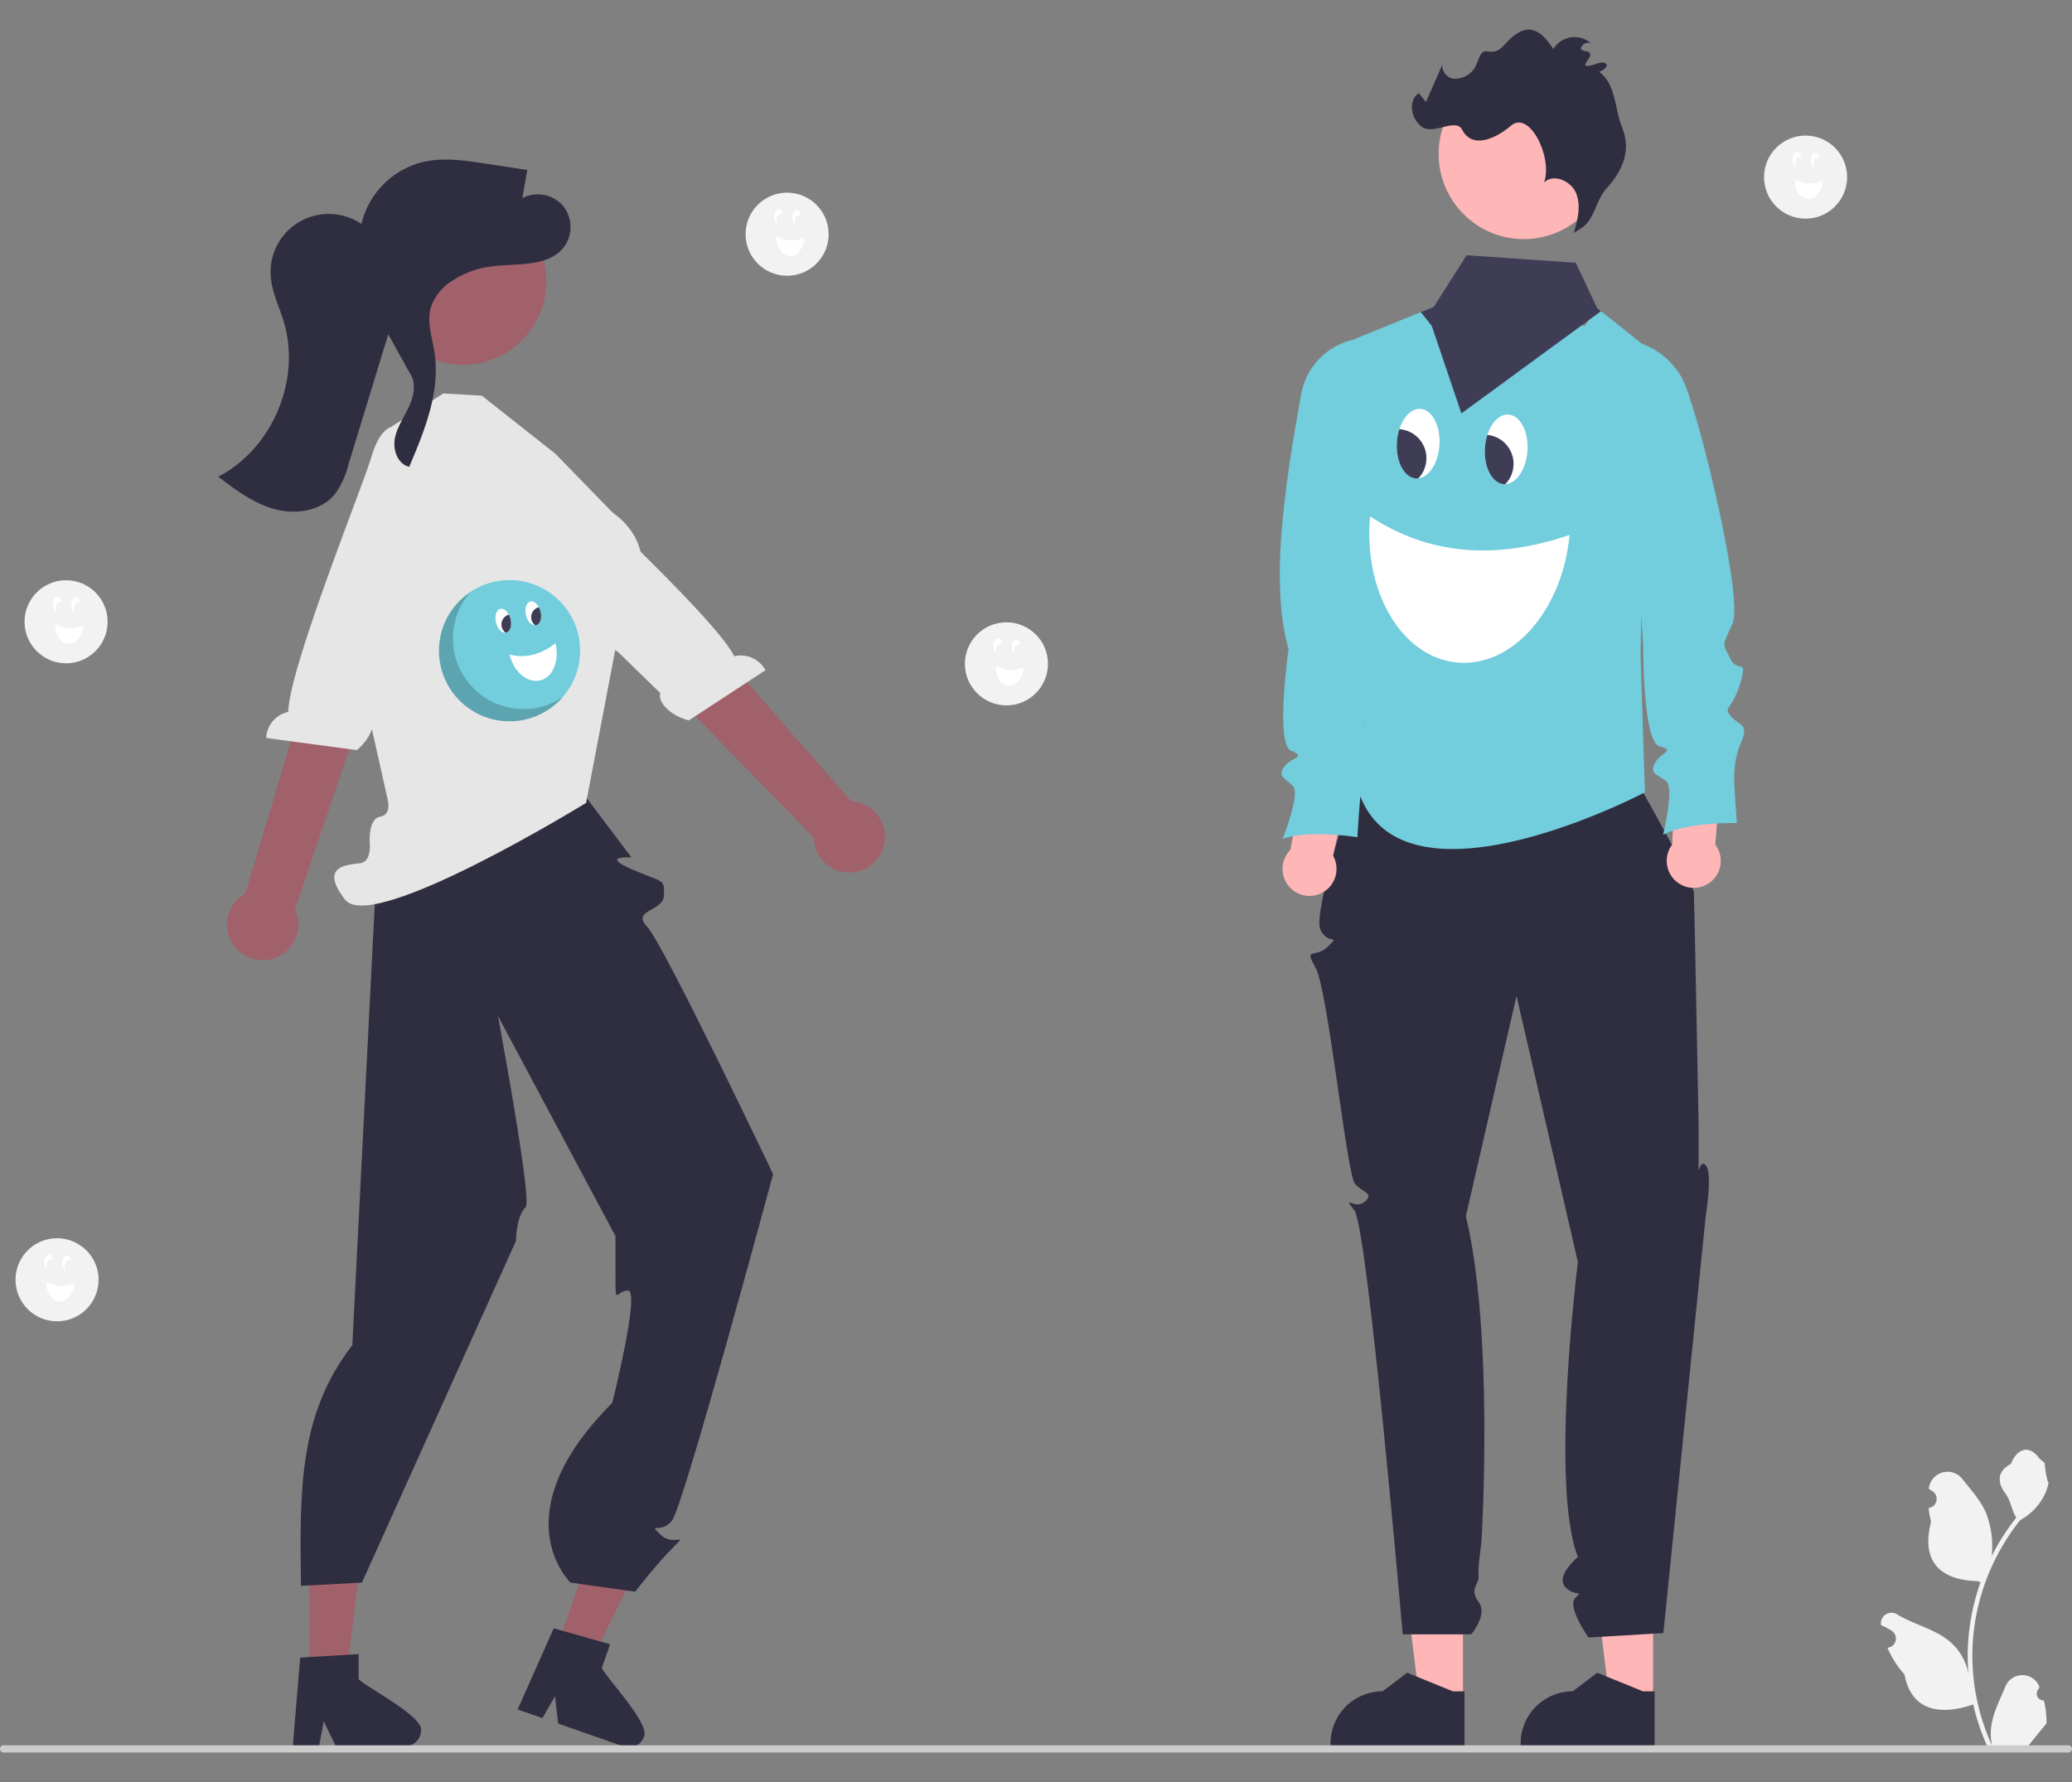 <svg xmlns="http://www.w3.org/2000/svg" xmlns:xlink="http://www.w3.org/1999/xlink" width="422" height="363" viewBox="0 0 422 363"><rect x="0" y="0" width="422" height="363" fill="#808080" stroke="none"/><defs><clipPath id="a"><rect width="422" height="363" transform="translate(0 0.035)" fill="#bde8f5" stroke="#707070" stroke-width="1"/></clipPath></defs><g transform="translate(0 -0.035)" clip-path="url(#a)"><g transform="translate(0 6.059)"><path d="M113.318,329.719l7.114,2.481,12.954-26.26-10.5-3.662Z" transform="translate(0 0)" fill="#a0616a"/><path d="M278.709,433.573l1.682-4.823-1.91-.538-7.771-2.2-1.8-.506-6.98,15.683-.374.841,5.051,1.762.462-.8,2.1-3.653.531,4.57.115,1,13.392,4.671a3.2,3.2,0,0,0,4.058-1.964C288.748,445.169,279.6,435.577,278.709,433.573Z" transform="translate(-156.132 -99.907)" fill="#2f2e41"/><path d="M63,335.278h7.534l3.584-29.062H63Z" transform="translate(0 0)" fill="#a0616a"/><path d="M229.178,435.864v-5.108l-1.981.121-8.063.478-1.866.115-1.427,17.107-.076.917h5.35l.172-.911.777-4.14,2.006,4.14.439.911h14.184a3.2,3.2,0,0,0,3.184-3.191C242.476,443.506,230.681,437.462,229.178,435.864Z" transform="translate(-156.132 -99.907)" fill="#2f2e41"/><path d="M272.907,252.822l11.833,15.684s-6.535-.453,0,2.387,6.72,1.837,6.628,5.28-6.754,2.928-3.423,6.453,25.642,50.386,25.642,50.386-18.282,67.846-20.624,70.614-4.955.154-2.341,2.768,5.881-.654,2.614,2.614-7.749,9.034-7.749,9.034l-13.162-1.845s-14.377-13.723,8.5-36.6c0,0,5.758-22.883,3.206-22.877s-2.552,3.695-2.552-3.7v-7.4l-30.289-56.744s-19.33-15.079-19.026-21.971S272.907,252.822,272.907,252.822Z" transform="translate(-156.132 -99.907)" fill="#2f2e41"/><path d="M251.412,268.505s13.723,69.27,11.763,71.231-1.96,6.88-1.96,6.88l-31.368,69.579-12.416.653c-.293-19.907-.374-35.007,10.456-49.012l5.228-102.6Z" transform="translate(-156.132 -99.907)" fill="#2f2e41"/><path d="M269.228,186.279l-14.956-11.808h0l-7.851-.456-11.65,7.463-2.853,14.553-6.746,16.388,9.9,44.225s.928,3.173-1.5,3.555-2.14,5.059-2.14,5.059.5,4.054-1.866,4.411-8.659.357-3.148,7.442S275.5,257.4,275.5,257.4l6.33-33.214s12.276-16.488-.944-25.932Z" transform="translate(-156.132 -99.907)" fill="#e6e6e6"/><path d="M203.937,286.69a7.208,7.208,0,0,1,2.175-10.837l18.813-63.135,11.763,5.922L216.2,279.154a7.248,7.248,0,0,1-12.264,7.536Z" transform="translate(-156.132 -99.907)" fill="#a0616a"/><path d="M237.473,180.893s-3.363-1.787-5.663,5.946c-1.841,6.191-16.783,43.069-16.974,52.035a5.663,5.663,0,0,0-4.484,5.3l18.474,2.476c3.228-2.723,4.075-6.4,2.826-7.492l4.011-10.955L252.4,193.348l-12.471-11.206Z" transform="translate(-156.132 -99.907)" fill="#e6e6e6"/><path d="M336.186,265.937a7.208,7.208,0,0,0-6.648-8.831l-43.156-49.288-9.155,10.924,44.642,45.7a7.248,7.248,0,0,0,14.317,1.491Z" transform="translate(-156.132 -99.907)" fill="#a0616a"/><path d="M260.2,185.047s2.259-3.066,7.677,2.913c4.338,4.786,33.757,31.576,37.807,39.578a5.663,5.663,0,0,1,6.335,2.84L296.429,240.6c-4.088-1.059-6.442-4.009-5.788-5.533l-8.354-8.143-30.162-24.191,6.4-15.5Z" transform="translate(-156.132 -99.907)" fill="#e6e6e6"/><circle cx="16.968" cy="16.968" r="16.968" transform="matrix(0.362, -0.932, 0.932, 0.362, 72.329, 60.983)" fill="#a0616a"/><path d="M270.7,135.673a6.9,6.9,0,0,0-8.193-1.452l1.024-5.721-8.512-1.3c-4.281-.655-8.692-1.306-12.9-.29a17.091,17.091,0,0,0-12.385,12.579,11.847,11.847,0,0,0-18.472,10.547c.2,3.254,1.726,6.256,2.667,9.378,3.578,11.861-2.348,25.862-13.354,31.552,3.545,2.689,7.205,5.436,11.5,6.607s9.424.4,12.251-3.035a17.51,17.51,0,0,0,2.81-6.173l8.075-26.4,4.351,7.856c1.39,1.943.892,4.662-.109,6.831s-2.455,4.177-2.9,6.523.593,5.254,2.925,5.772c3.15-7.411,6.368-15.308,5.146-23.268-.476-3.1-1.615-6.275-.72-9.279a10.376,10.376,0,0,1,4.557-5.462,18.285,18.285,0,0,1,7.024-2.689c5.53-.88,12.414.3,15.66-4.261A6.9,6.9,0,0,0,270.7,135.673Z" transform="translate(-156.132 -99.907)" fill="#2f2e41"/><circle cx="14.37" cy="14.37" r="14.37" transform="translate(89.407 112.119)" fill="#72cddc"/><path d="M263.263,219.165a3.95,3.95,0,0,0,.34.9,1.87,1.87,0,0,0,1.561,1.177.869.869,0,0,0,.171-.025c.614-.151.989-.9,1-1.825a3.953,3.953,0,0,0-.116-.954,3.862,3.862,0,0,0-.336-.89c-.437-.824-1.118-1.314-1.734-1.162C263.328,216.587,262.934,217.831,263.263,219.165Z" transform="translate(-156.132 -99.907)" fill="#fff"/><path d="M264.371,220.059a2.067,2.067,0,0,0,.793,1.182.869.869,0,0,0,.171-.025c.614-.151.989-.9,1-1.825a3.955,3.955,0,0,0-.117-.954,3.863,3.863,0,0,0-.336-.89,2.076,2.076,0,0,0-1.507,2.511Z" transform="translate(-156.132 -99.907)" fill="#3f3d56"/><path d="M257.151,220.672c.316,1.28,1.183,2.177,1.973,2.069a.866.866,0,0,0,.1-.018c.814-.2,1.208-1.446.879-2.779a3.845,3.845,0,0,0-.336-.888c-.437-.826-1.118-1.316-1.734-1.164C257.216,218.094,256.822,219.339,257.151,220.672Z" transform="translate(-156.132 -99.907)" fill="#fff"/><path d="M258.319,221.551a2.068,2.068,0,0,0,.805,1.19.87.87,0,0,0,.1-.018c.814-.2,1.208-1.446.879-2.779a3.849,3.849,0,0,0-.336-.888,2.076,2.076,0,0,0-1.447,2.495Z" transform="translate(-156.132 -99.907)" fill="#3f3d56"/><path d="M269.257,224.884c.874,3.545-.511,6.935-3.093,7.571s-5.385-1.72-6.259-5.265C263.092,227.991,266.211,227.27,269.257,224.884Z" transform="translate(-156.132 -99.907)" fill="#fff"/><path d="M245.958,229.864a14.375,14.375,0,0,1,5.952-15.381,14.371,14.371,0,0,0,18.831,21.38,14.366,14.366,0,0,1-24.783-6Z" transform="translate(-156.132 -99.907)" opacity="0.2"/><path d="M572.4,440.185a1.389,1.389,0,0,1-1.006-2.407l.1-.378-.038-.091a3.729,3.729,0,0,0-6.878.026c-1.125,2.71-2.557,5.424-2.91,8.289a11.031,11.031,0,0,0,.194,3.794,44.228,44.228,0,0,1-4.023-18.369,42.679,42.679,0,0,1,.265-4.762q.219-1.944.609-3.861a44.741,44.741,0,0,1,8.872-18.962,11.906,11.906,0,0,0,4.952-5.138,9.082,9.082,0,0,0,.826-2.482c-.241.032-.909-3.64-.727-3.865-.336-.51-.937-.763-1.3-1.261-1.825-2.474-4.339-2.042-5.652,1.32-2.8,1.415-2.831,3.762-1.111,6.019,1.095,1.436,1.245,3.379,2.205,4.916-.1.126-.2.249-.3.375a45.024,45.024,0,0,0-4.7,7.446,18.719,18.719,0,0,0-1.117-8.695c-1.07-2.581-3.075-4.754-4.84-6.985A3.842,3.842,0,0,0,548.972,397c0,.033-.007.066-.011.1q.393.222.77.471a1.884,1.884,0,0,1-.759,3.428l-.038.006a18.738,18.738,0,0,0,.494,2.8c-2.265,8.76,2.625,11.95,9.608,12.093.154.079.3.158.458.233a45.963,45.963,0,0,0-2.474,11.643,43.593,43.593,0,0,0,.032,7.039l-.012-.083a11.519,11.519,0,0,0-3.932-6.651c-3.026-2.486-7.3-3.4-10.566-5.4a2.162,2.162,0,0,0-3.311,2.1l.013.087a12.637,12.637,0,0,1,1.419.684q.393.222.77.471a1.884,1.884,0,0,1-.759,3.428l-.038.006-.079.012a18.755,18.755,0,0,0,3.45,5.4c1.416,7.647,7.5,8.372,14.006,6.146h0a45.943,45.943,0,0,0,3.087,9.011h11.026c.04-.122.075-.249.111-.372a12.528,12.528,0,0,1-3.051-.182c.818-1,1.636-2.016,2.454-3.019a.7.7,0,0,0,.051-.059c.415-.514.834-1.024,1.249-1.537h0a18.35,18.35,0,0,0-.538-4.675Z" transform="translate(-156.132 -99.907)" fill="#f2f2f2"/><path d="M156.132,450.063a.726.726,0,0,0,.728.728H577.4a.728.728,0,0,0,0-1.456H156.86a.726.726,0,0,0-.728.728Z" transform="translate(-156.132 -99.907)" fill="#ccc"/><path d="M297.966,340.136h-8.877L284.866,305.9h13.1Z" transform="translate(0 0)" fill="#ffb6b6"/><path d="M454.41,449.3h-27.3v-.345a10.625,10.625,0,0,1,10.624-10.624h0l4.986-3.783,9.3,3.783h2.383Z" transform="translate(-156.132 -99.907)" fill="#2f2e41"/><path d="M336.686,340.136H327.81L323.588,305.9h13.1Z" transform="translate(0 0)" fill="#ffb6b6"/><path d="M493.131,449.3h-27.3v-.345a10.625,10.625,0,0,1,10.624-10.624h0l4.986-3.783,9.3,3.783h2.383Z" transform="translate(-156.132 -99.907)" fill="#2f2e41"/><path d="M432,253.486s-8.541,26.231-6.964,29.683,4.266.763,1.576,3.452-5.037-.169-2.519,4.4,6.335,42.167,8.013,43.988,3.986,1.869,1.935,3.638-4.74-1.817-2.05,1.769,9.827,86.314,9.827,86.314h13.942s3.472-4,1.507-6.607.173-3.609,0-5.348.481-5.489.6-7.2,2.478-42.475-3.183-66.023L465,296.711l12.5,54.192s-5.752,45.456,0,60.068c0,0-4.637,3.861-2.581,6.1s3.85.445,2.057,2.238,2.69,8.069,2.69,8.069l15.241-.9,8.626-84.932s1.454-8.857,0-10.375-1.454,3.861-1.454-1.518v-7.172s-.842-44.113-.955-46.711-10.871-21.425-10.871-21.425Z" transform="translate(-156.132 -99.907)" fill="#2f2e41"/><path d="M432.123,162.889v51.723a49.716,49.716,0,0,1,2.552,15.53c-.055,8.793-1.989,18.926-1.983,23.356a5.787,5.787,0,0,0,.19,1.744c8.56,24.812,53.858,2.264,57.976.153.2-.1.3-.153.3-.153l-.893-27.792.153-7.991,1.059-54.819-.948-.759-8.309-6.627-.814-.649-2.5,3.641-22.254-1.53-8.493-2.35-2.65,1.077L433.567,162.3Z" transform="translate(-156.132 -99.907)" fill="#72cddc"/><path d="M418.946,266.955l2.926-16.163,9.466.383-3.7,16.978a5.5,5.5,0,1,1-8.691-1.2Z" transform="translate(-156.132 -99.907)" fill="#ffb6b6"/><path d="M433.576,162.778h0c4.865,1.26,7.642,7.566,9.351,12.292,2.2,6.072-1.368,43.5-5.708,48.963-3.366,4.235-2.567,3.421-1.456,6.928s3.678.086,1.367,5.3-4.278,4.276-2.739,6.5,3.335,1.968,1.367,5.3a16.873,16.873,0,0,0-2.225,5.816c-.428,1.283-.943,10.52-.943,10.52s-10.007-1.628-15.225.338c0,0,3.595-9.066,2.141-10.691s-3.335-1.968-1.8-4.021,4.619-1.881,1.369-3.25-.508-20.7-.508-20.7c-3.648-12.723-1.106-31.754,2.587-51.958A13.9,13.9,0,0,1,433.576,162.778Z" transform="translate(-156.132 -99.907)" fill="#72cddc"/><path d="M496.71,265.882l.707-16.41,9.431-.9-1.365,17.323a5.5,5.5,0,1,1-8.773-.009Z" transform="translate(-156.132 -99.907)" fill="#ffb6b6"/><path d="M486.851,163.041l.264.031a15.23,15.23,0,0,1,11.7,8.052c3,5.717,12.5,44.44,10.176,49.754-2.169,4.956-2.079,3.737-.5,7.061s3.656-.413,2.074,5.069-3.659,4.816-1.832,6.811,3.571,1.5,2.074,5.069a16.874,16.874,0,0,0-1.416,6.064c-.25,1.329.492,10.551.492,10.551s-10.135-.256-15.039,2.4c0,0,2.332-9.469.672-10.883s-3.571-1.5-2.324-3.74,4.322-2.49.916-3.406-3.31-20.439-3.31-20.439Z" transform="translate(-156.132 -99.907)" fill="#72cddc"/><path d="M462.552,142.127c.4.092.8.171,1.193.233a16.584,16.584,0,0,0,3.677.19,17.357,17.357,0,1,0-17.732-21.685c-.037.141-.073.275-.1.416A17.363,17.363,0,0,0,462.552,142.127Z" transform="translate(-156.132 -99.907)" fill="#ffb6b6"/><path d="M478.573,140.079c2.414-1.889,2.649-5.491,4.709-7.761,3.445-3.8,5.063-7.879,3.258-12.377-1.6-3.978-1.257-8.868-4.694-11.428,1.688-.611,2.085-1.88.6-1.9-1-.016-4.749,1.9-2.947-.488s-1.609-1.448-1.383-2.427,1.672-1.521,2.31-.745a5.056,5.056,0,0,0-7.931.907c-2.03-3.043-4.185-5.136-7.292-3.206-3.051,1.9-3.011,4.241-6.293,3.677-1.543-.265-1.688,2.649-2.742,3.807a4.7,4.7,0,0,1-4.132,1.762c-1.538-.291-2.714-2.207-1.852-3.514l-3.625,8.269-1.461-1.792c-2.321,1.513-1.559,5.46.778,6.949s6.8-1.953,8.064.511c2,3.883,6.688,1.922,9.908-.822,3.9-3.328,8.618,6.791,6.737,11.564,1.952-1.917,5.562-.326,6.573,2.216s.27,5.405-.48,8.036Z" transform="translate(-156.132 -99.907)" fill="#2f2e41"/><path d="M289.379,57.536l.606.771,1.628,2.068,6.024,17.794,28.45-20.823-.814-.649-4.332-9.209-22.254-1.53-6.657,10.5Z" transform="translate(0 0)" fill="#3f3d56"/><path d="M475.8,202.827c-1.433,15.4-11.689,27.032-22.907,25.988s-19.15-14.372-17.717-29.769C446.81,206.68,460.293,208.138,475.8,202.827Z" transform="translate(-156.132 -99.907)" fill="#fff"/><path d="M449.3,184.515a11.269,11.269,0,0,1-.5,2.695c-.742,2.29-2.181,3.9-3.791,4.092a2.477,2.477,0,0,1-.493.017c-1.8-.117-3.229-2.018-3.714-4.625a11.272,11.272,0,0,1-.153-2.737,11.022,11.022,0,0,1,.5-2.668c.812-2.534,2.478-4.252,4.285-4.135C447.817,177.307,449.548,180.605,449.3,184.515Z" transform="translate(-156.132 -99.907)" fill="#fff"/><path d="M446.634,187.584A5.9,5.9,0,0,1,445,191.3a2.479,2.479,0,0,1-.493.017c-1.8-.117-3.229-2.018-3.714-4.625a11.272,11.272,0,0,1-.153-2.737,11.02,11.02,0,0,1,.5-2.668A5.924,5.924,0,0,1,446.634,187.584Z" transform="translate(-156.132 -99.907)" fill="#3f3d56"/><path d="M467.221,185.674c-.243,3.754-2.227,6.709-4.5,6.805a2.475,2.475,0,0,1-.286,0c-2.388-.154-4.119-3.453-3.866-7.363a10.978,10.978,0,0,1,.5-2.663c.812-2.54,2.479-4.258,4.286-4.141C465.743,178.466,467.474,181.764,467.221,185.674Z" transform="translate(-156.132 -99.907)" fill="#fff"/><path d="M464.382,188.731a5.9,5.9,0,0,1-1.663,3.749,2.467,2.467,0,0,1-.286,0c-2.388-.154-4.119-3.453-3.866-7.363a10.978,10.978,0,0,1,.5-2.663A5.924,5.924,0,0,1,464.382,188.731Z" transform="translate(-156.132 -99.907)" fill="#3f3d56"/><circle cx="8.459" cy="8.459" r="8.459" transform="translate(151.851 33.215)" fill="#f2f2f2"/><path d="M317.514,138.054a2.325,2.325,0,0,0,.043.564,1.1,1.1,0,0,0,.686.924.511.511,0,0,0,.1.014c.372.016.707-.341.865-.865a2.325,2.325,0,0,0,.093-.558,2.273,2.273,0,0,0-.042-.558c-.11-.538-.413-.928-.786-.944C317.978,136.609,317.55,137.247,317.514,138.054Z" transform="translate(-156.132 -99.907)" fill="#fff"/><path d="M317.991,138.743a1.217,1.217,0,0,0,.252.8.507.507,0,0,0,.1.014c.372.016.707-.341.865-.865a2.325,2.325,0,0,0,.093-.558,2.273,2.273,0,0,0-.042-.558,1.222,1.222,0,0,0-1.268,1.168Z" transform="translate(-156.132 -99.907)" fill="#f2f2f2"/><path d="M313.812,137.891c-.034.775.306,1.426.771,1.5a.516.516,0,0,0,.059.006c.493.022.922-.616.958-1.423a2.265,2.265,0,0,0-.042-.557c-.11-.539-.413-.929-.786-.945C314.276,136.445,313.847,137.083,313.812,137.891Z" transform="translate(-156.132 -99.907)" fill="#fff"/><path d="M314.325,138.581a1.217,1.217,0,0,0,.257.806.508.508,0,0,0,.059.006c.493.022.922-.616.958-1.423a2.265,2.265,0,0,0-.042-.557,1.222,1.222,0,0,0-1.231,1.169Z" transform="translate(-156.132 -99.907)" fill="#f2f2f2"/><path d="M319.949,142.28c-.1,2.147-1.44,3.831-3,3.762s-2.755-1.866-2.66-4.013A6.154,6.154,0,0,0,319.949,142.28Z" transform="translate(-156.132 -99.907)" fill="#fff"/><circle cx="8.459" cy="8.459" r="8.459" transform="translate(196.519 120.715)" fill="#f2f2f2"/><path d="M362.182,225.554a2.325,2.325,0,0,0,.043.564,1.1,1.1,0,0,0,.686.924.511.511,0,0,0,.1.015c.372.016.707-.341.865-.865a2.328,2.328,0,0,0,.093-.558,2.274,2.274,0,0,0-.042-.558c-.11-.538-.413-.928-.786-.944C362.646,224.109,362.217,224.747,362.182,225.554Z" transform="translate(-156.132 -99.907)" fill="#fff"/><path d="M362.658,226.243a1.217,1.217,0,0,0,.252.8.511.511,0,0,0,.1.014c.372.016.707-.341.865-.865a2.328,2.328,0,0,0,.093-.558,2.274,2.274,0,0,0-.042-.558,1.222,1.222,0,0,0-1.268,1.168Z" transform="translate(-156.132 -99.907)" fill="#f2f2f2"/><path d="M358.479,225.39c-.034.775.306,1.426.771,1.5a.51.51,0,0,0,.059.006c.493.022.922-.616.958-1.423a2.265,2.265,0,0,0-.042-.557c-.11-.539-.413-.929-.786-.945C358.944,223.945,358.515,224.583,358.479,225.39Z" transform="translate(-156.132 -99.907)" fill="#fff"/><path d="M358.993,226.081a1.217,1.217,0,0,0,.257.806.509.509,0,0,0,.059.006c.493.022.922-.616.958-1.423a2.265,2.265,0,0,0-.042-.557,1.222,1.222,0,0,0-1.231,1.169Z" transform="translate(-156.132 -99.907)" fill="#f2f2f2"/><path d="M364.616,229.78c-.1,2.147-1.44,3.831-3,3.762s-2.755-1.866-2.66-4.013a6.154,6.154,0,0,0,5.665.251Z" transform="translate(-156.132 -99.907)" fill="#fff"/><circle cx="8.459" cy="8.459" r="8.459" transform="translate(359.281 21.589)" fill="#f2f2f2"/><path d="M524.943,126.429a2.328,2.328,0,0,0,.043.564,1.1,1.1,0,0,0,.686.924.511.511,0,0,0,.1.014c.372.016.707-.342.865-.865a2.328,2.328,0,0,0,.093-.558,2.273,2.273,0,0,0-.042-.558c-.11-.538-.413-.928-.786-.944C525.408,124.983,524.979,125.621,524.943,126.429Z" transform="translate(-156.132 -99.907)" fill="#fff"/><path d="M525.42,127.117a1.217,1.217,0,0,0,.252.8.51.51,0,0,0,.1.014c.372.016.707-.341.865-.865a2.328,2.328,0,0,0,.093-.558,2.273,2.273,0,0,0-.042-.558A1.222,1.222,0,0,0,525.42,127.117Z" transform="translate(-156.132 -99.907)" fill="#f2f2f2"/><path d="M521.241,126.265c-.034.775.306,1.426.771,1.5a.513.513,0,0,0,.059.006c.493.022.922-.616.958-1.423a2.27,2.27,0,0,0-.042-.557c-.11-.539-.413-.929-.786-.945C521.706,124.82,521.277,125.457,521.241,126.265Z" transform="translate(-156.132 -99.907)" fill="#fff"/><path d="M521.755,126.955a1.217,1.217,0,0,0,.257.806.507.507,0,0,0,.059.006c.493.022.922-.616.958-1.423a2.27,2.27,0,0,0-.042-.557A1.222,1.222,0,0,0,521.755,126.955Z" transform="translate(-156.132 -99.907)" fill="#f2f2f2"/><path d="M527.378,130.654c-.1,2.147-1.44,3.831-3,3.762s-2.755-1.866-2.66-4.013a6.154,6.154,0,0,0,5.665.251Z" transform="translate(-156.132 -99.907)" fill="#fff"/><circle cx="8.459" cy="8.459" r="8.459" transform="translate(3.162 246.152)" fill="#f2f2f2"/><path d="M168.825,350.991a2.324,2.324,0,0,0,.043.564,1.1,1.1,0,0,0,.686.924.514.514,0,0,0,.1.015c.372.016.707-.341.865-.865a2.325,2.325,0,0,0,.093-.558,2.272,2.272,0,0,0-.042-.558c-.11-.538-.413-.928-.786-.944C169.29,349.546,168.861,350.184,168.825,350.991Z" transform="translate(-156.132 -99.907)" fill="#fff"/><path d="M169.3,351.68a1.217,1.217,0,0,0,.252.8.506.506,0,0,0,.1.014c.372.016.707-.341.865-.865a2.325,2.325,0,0,0,.093-.558,2.274,2.274,0,0,0-.042-.558,1.222,1.222,0,0,0-1.268,1.168Z" transform="translate(-156.132 -99.907)" fill="#f2f2f2"/><path d="M165.123,350.827c-.034.775.306,1.426.771,1.5a.512.512,0,0,0,.059.006c.493.022.922-.616.958-1.423a2.266,2.266,0,0,0-.042-.557c-.11-.539-.413-.929-.786-.945C165.588,349.382,165.159,350.02,165.123,350.827Z" transform="translate(-156.132 -99.907)" fill="#fff"/><path d="M165.637,351.518a1.217,1.217,0,0,0,.257.806.518.518,0,0,0,.059.006c.493.022.922-.616.958-1.423a2.266,2.266,0,0,0-.042-.557,1.222,1.222,0,0,0-1.231,1.169Z" transform="translate(-156.132 -99.907)" fill="#f2f2f2"/><path d="M171.26,355.217c-.1,2.147-1.44,3.831-3,3.762s-2.755-1.866-2.66-4.013A6.154,6.154,0,0,0,171.26,355.217Z" transform="translate(-156.132 -99.907)" fill="#fff"/><circle cx="8.459" cy="8.459" r="8.459" transform="translate(4.998 112.148)" fill="#f2f2f2"/><path d="M170.661,216.988a2.326,2.326,0,0,0,.043.564,1.1,1.1,0,0,0,.686.924.51.51,0,0,0,.1.014c.372.016.707-.341.865-.865a2.326,2.326,0,0,0,.093-.558,2.275,2.275,0,0,0-.042-.558c-.11-.538-.413-.928-.786-.944C171.126,215.543,170.7,216.18,170.661,216.988Z" transform="translate(-156.132 -99.907)" fill="#fff"/><path d="M171.138,217.677a1.217,1.217,0,0,0,.252.8.512.512,0,0,0,.1.014c.372.016.707-.342.865-.865a2.325,2.325,0,0,0,.093-.558,2.274,2.274,0,0,0-.042-.558,1.222,1.222,0,0,0-1.268,1.168Z" transform="translate(-156.132 -99.907)" fill="#f2f2f2"/><path d="M166.959,216.824c-.034.775.306,1.426.771,1.5a.515.515,0,0,0,.059.006c.493.022.922-.616.958-1.423a2.265,2.265,0,0,0-.042-.557c-.11-.539-.413-.929-.786-.945C167.424,215.379,166.995,216.016,166.959,216.824Z" transform="translate(-156.132 -99.907)" fill="#fff"/><path d="M167.473,217.514a1.217,1.217,0,0,0,.257.806.512.512,0,0,0,.059.006c.493.022.922-.616.958-1.423a2.265,2.265,0,0,0-.042-.557,1.222,1.222,0,0,0-1.231,1.169Z" transform="translate(-156.132 -99.907)" fill="#f2f2f2"/><path d="M173.1,221.213c-.1,2.147-1.44,3.831-3,3.762s-2.755-1.866-2.66-4.013A6.154,6.154,0,0,0,173.1,221.213Z" transform="translate(-156.132 -99.907)" fill="#fff"/></g></g></svg>